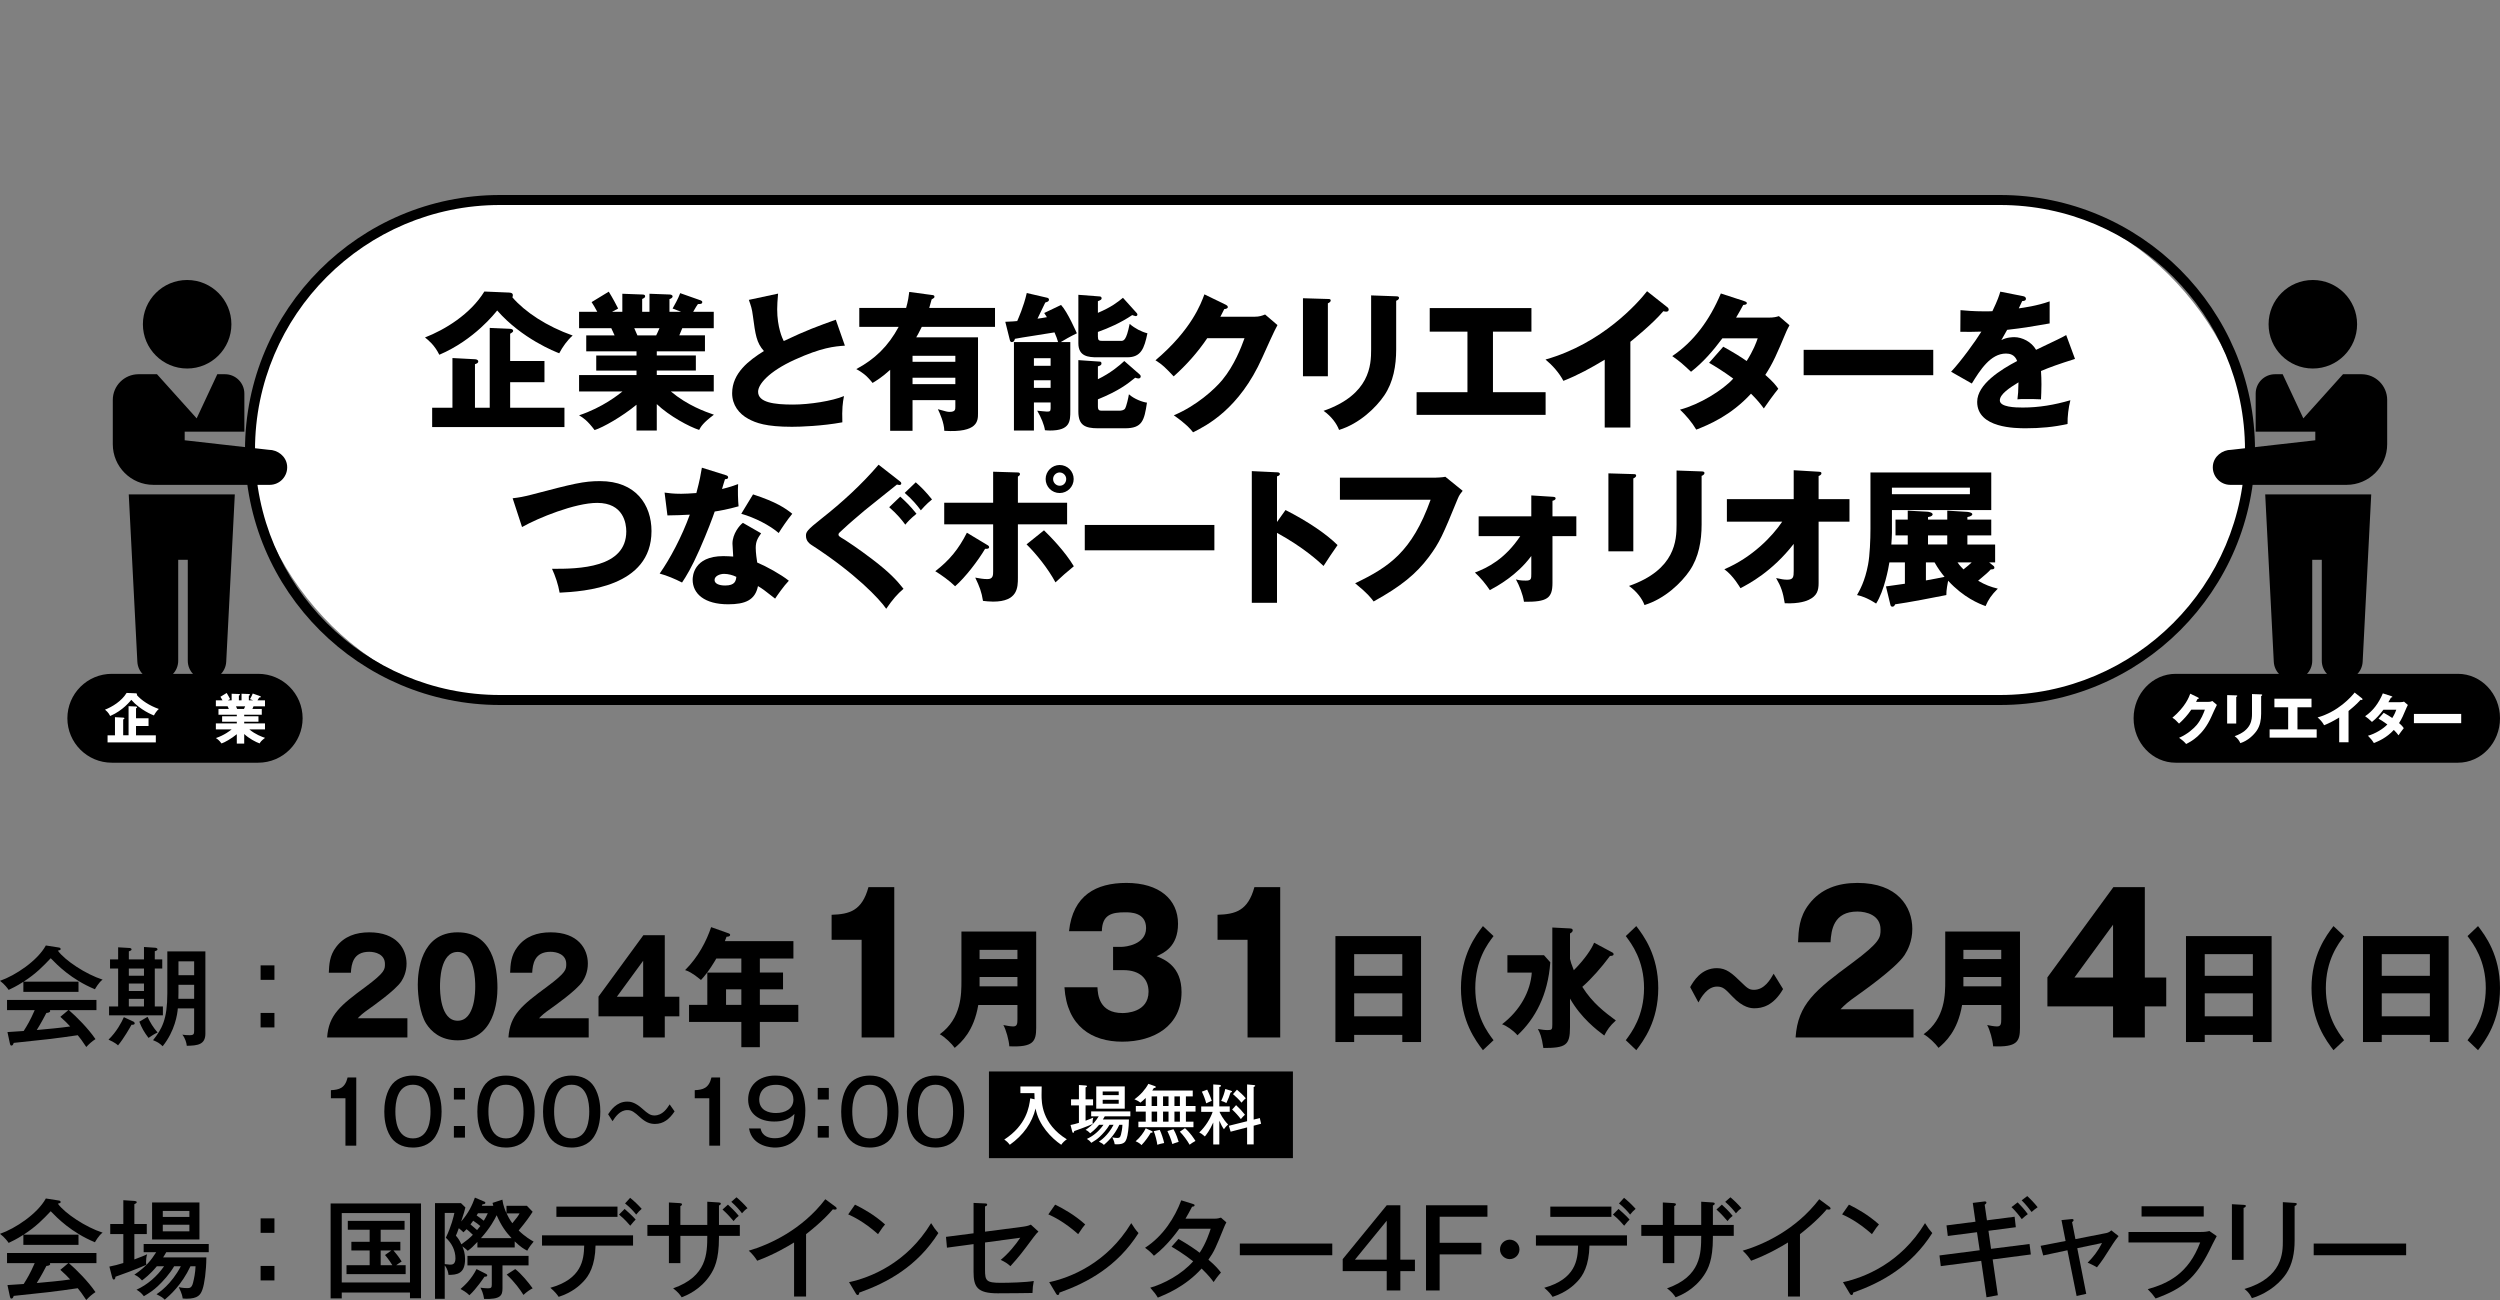 <?xml version="1.0" encoding="UTF-8"?><svg id="_レイヤー_1" xmlns="http://www.w3.org/2000/svg" width="500" height="260" viewBox="0 0 500 260"><rect x="0" y="0" width="500" height="260" fill="#808080" stroke="none"/><defs><style>.cls-1,.cls-2{stroke-width:0px;}.cls-2{fill:#fff;}</style></defs><rect class="cls-2" x="50" y="40" width="400" height="100" rx="50" ry="50"/><path class="cls-1" d="M400,141H100c-28.122,0-51-22.878-51-51s22.878-51,51-51h300c28.121,0,51,22.878,51,51s-22.879,51-51,51ZM100,41c-27.019,0-49,21.981-49,49s21.981,49,49,49h300c27.019,0,49-21.981,49-49s-21.981-49-49-49H100Z"/><path class="cls-1" d="M101.794,58.513c.775.03.775.388.775.537,0,.089-.03.269-.089.418,2.506,2.923,6.89,5.816,12.051,7.636-1.134,1.014-2.029,2.297-2.685,3.55-.716-.269-7.457-2.893-12.409-8.561-.388.477-4.564,5.876-11.573,8.859-.984-1.999-2.237-2.953-2.864-3.46,3.967-1.551,9.068-4.624,11.872-9.187l4.922.208ZM112.889,81.541v3.878h-26.458v-3.878h4.057v-9.933l4.504.238c.209,0,.656.09.656.448,0,.328-.358.447-.656.537v8.71h2.953v-15.958l4.086.179c.388.03.597.179.597.388,0,.209-.06.269-.597.597v5.459h6.861v4.235h-6.861v5.101h10.858Z"/><path class="cls-1" d="M131.357,86.105h-4.056v-5.16c-2.894,2.386-6.682,4.534-8.382,5.071-1.461-1.939-2.267-2.446-3.102-2.953,4.742-1.581,7.934-4.176,8.68-4.773h-8.68v-3.282h11.484v-.894h-8.054v-3.013h8.054v-.835h-10.053v-3.192h5.668c-.149-.358-.597-1.312-.656-1.431h-6.443v-3.281h3.639c-.478-.895-.716-1.283-1.134-1.939l3.43-2.088c.716,1.134,1.581,2.774,1.879,3.371l-1.223.656h2.059v-3.61l3.967.149c.298,0,.597.06.597.328,0,.298-.209.388-.597.567v2.565h1.462v-3.61l3.997.149c.12,0,.626.03.626.388,0,.298-.417.477-.626.537v2.535h2.327l-1.701-.656c.328-.597,1.104-1.909,1.521-3.073l4.146,1.461c.149.06.269.179.269.328,0,.418-.478.388-.865.388-.269.388-.358.507-.955,1.551h4.116v3.281h-6.294c-.238.597-.477,1.193-.597,1.431h5.131v3.192h-9.635v.835h7.815v3.013h-7.815v.894h11.395v3.282h-8.591c3.341,2.803,6.891,4.056,8.62,4.653-2.147,1.611-2.595,2.357-2.953,3.043-1.969-.626-5.966-2.774-8.472-5.16v5.279ZM126.853,65.642c.209.477.298.686.626,1.431h3.759c.209-.447.328-.656.656-1.431h-5.041Z"/><path class="cls-1" d="M168.98,69.132c-2.118.149-4.624.358-10.023,2.804-5.25,2.386-7.338,4.951-7.338,6.413,0,2.148,3.192,2.565,6.98,2.565,3.311,0,7.845-.716,10.201-1.7-.269,1.342-.417,2.565-.328,5.25-4.026.746-8.441.895-10.082.895-5.19,0-7.218-.776-8.71-1.581-1.879-1.014-3.251-2.774-3.251-5.13,0-4.057,3.401-6.592,6.354-8.442-1.492-1.67-1.7-3.251-2.207-7.039-.179-1.431-.358-1.909-.806-3.192l5.847-1.253c-.12,1.521-.179,2.178-.179,3.132,0,3.579,1.044,5.876,1.312,6.354,4.654-2.207,6.772-2.953,10.41-4.265l1.82,5.19Z"/><path class="cls-1" d="M186.326,58.991c.328.03.567.06.567.358,0,.209-.149.298-.567.537-.149.597-.269.955-.478,1.7h13.155v3.788h-14.646c-.597,1.223-.895,1.73-1.104,2.088h12.349v15.182c0,1.521,0,3.938-6.741,3.52-.03-1.611-.895-3.52-1.283-4.325,1.7.477,1.909.537,2.326.537,1.164,0,1.164-.478,1.164-1.044v-1.312h-8.561v6.144h-4.474v-12.2c-1.64,1.492-2.685,2.118-3.52,2.625-1.223-1.551-2.118-2.147-3.252-2.774,3.699-1.969,6.384-4.564,8.472-8.442h-7.875v-3.788h9.367c.388-1.342.536-2.416.626-3.192l4.474.597ZM191.069,72.354v-1.193h-8.561v1.193h8.561ZM182.508,75.545v1.283h8.561v-1.283h-8.561Z"/><path class="cls-1" d="M212.212,60.989c1.342,1.462,3.043,5.429,3.162,5.668-1.312.626-2.595,1.372-3.221,1.76h1.909v13.721c0,2.088,0,3.967-4.057,3.967-.388,0-.686-.03-1.014-.06-.149-1.074-.776-2.595-1.551-3.907.298.03,1.67.179,1.939.179.537,0,.746-.03.746-.656v-1.163h-3.34v5.607h-3.997v-17.688h8.829c-.179-.626-.358-1.134-.716-1.939-1.253.238-6.801,1.044-7.905,1.283-.149.417-.239.656-.656.656-.239,0-.328-.209-.388-.478l-.895-3.579c1.431-.06,1.849-.089,2.386-.149.209-.507,1.283-2.833,1.909-5.607l4.116.955c.12.03.328.149.328.358s-.119.358-.328.447c-.089.03-.208.09-.417.149-.269.507-1.312,2.774-1.551,3.221.567-.06,1.014-.149,1.879-.298-.149-.269-.269-.447-.537-.835l3.371-1.611ZM210.123,73.159v-1.521h-3.34v1.521h3.34ZM210.123,77.574v-1.521h-3.34v1.521h3.34ZM227.335,62.6c.089.09.149.209.149.328,0,.209-.209.298-.358.298-.119,0-.567-.179-.686-.208-2.297,1.551-4.773,2.625-6.861,3.37v.925c0,.746.209.865.895.865h3.669c.596,0,1.103,0,1.789-3.401,1.014.895,2.416,1.611,3.55,1.879-.626,3.043-1.283,4.802-4.026,4.802h-5.996c-1.76,0-3.788-.149-3.788-2.804v-9.694l4.295.328c.149,0,.358.119.358.358,0,.269-.179.358-.746.597v2.326c2.744-1.163,3.997-2.178,5.011-3.012l2.744,3.042ZM227.931,74.889c.12.089.209.239.209.388,0,.179-.089.417-.447.417-.179,0-.388-.06-.656-.149-1.521,1.223-3.222,2.595-7.458,4.325v1.402c0,.865.328.865.955.865h3.341c.328,0,.895-.06,1.133-.418.298-.507.656-2.117.776-2.864,1.044.955,2.774,1.581,3.609,1.671-.537,3.609-.955,5.13-4.385,5.13h-5.429c-2.595,0-3.907-.626-3.907-3.341v-10.291l4.295.298c.149,0,.328.089.328.358,0,.328-.179.417-.716.597v2.565c2.535-1.223,4.325-2.744,5.28-3.639l3.072,2.684Z"/><path class="cls-1" d="M250.902,63.346c.984,0,1.521-.209,2.117-.448l2.476,2.118c-.536.895-2.356,4.982-3.042,6.502-4.594,10.321-11.216,13.632-13.841,14.944-.507-.656-1.342-1.64-3.848-3.4,4.534-1.909,8.143-5.191,9.695-7.07,2.416-2.923,3.788-6.532,4.444-8.352h-7.457c-1.909,2.834-4.176,5.369-6.711,7.636-1.611-1.7-2.207-2.326-3.639-3.221,7.248-6.144,9.127-11.395,9.783-13.184l4.296,2.088c.119.06.388.209.388.448,0,.298-.417.388-.716.417-.478.925-.567,1.164-.776,1.521h6.831Z"/><path class="cls-1" d="M265.575,59.796c.358,0,.567.03.567.298,0,.298-.358.478-.567.567v14.586h-4.982v-15.6l4.982.149ZM279.236,59.259c.299,0,.568.06.568.298,0,.358-.358.507-.568.597v9.724c0,3.251-.566,6.533-2.387,9.217-1.64,2.416-4.951,5.638-9.037,6.891-.448-1.223-1.521-2.715-3.102-3.818,9.336-3.251,9.515-9.217,9.515-12.26v-10.828l5.011.179Z"/><path class="cls-1" d="M298.592,78.439h10.529v4.534h-25.802v-4.534h10.171v-12.11h-7.546v-4.713h20.343v4.713h-7.696v12.11Z"/><path class="cls-1" d="M326.072,85.508h-5.13v-13.572c-2.654,1.611-5.369,3.102-8.262,4.235-.865-1.64-2.208-3.132-3.58-4.265,11.364-3.222,18.494-11.335,20.313-13.662l3.968,3.132c.18.119.358.298.358.566s-.239.388-.478.388c-.149,0-.269,0-.597-.089-2.118,2.535-6.412,5.966-6.592,6.115v17.152Z"/><path class="cls-1" d="M344.65,69.341c2.088,1.163,3.4,1.969,4.683,2.864,1.342-2.118,1.909-3.669,2.207-4.534h-7.069c-1.82,2.446-3.848,4.802-6.264,6.682-1.939-1.789-2.118-1.969-3.759-3.132,4.265-2.864,7.456-7.129,9.724-12.528l4.653,1.521c.328.119.537.179.537.417,0,.269-.298.328-.716.358-.537.984-.894,1.64-1.431,2.535h6.502c1.103,0,1.581-.149,2.059-.298l2.118,1.82c-.418.806-.448.835-.627,1.253-1.909,4.534-2.625,6.234-4.206,8.68,1.671,1.462,2.207,2.207,2.596,2.774-.806.984-2.387,3.162-2.893,3.937-.656-.894-1.373-1.789-2.565-2.953-3.998,4.355-8.472,6.234-10.947,7.189-.865-1.462-2.028-2.834-3.252-3.997,3.937-1.044,8.532-3.878,10.649-6.204-1.969-1.462-3.698-2.506-4.831-3.162l2.834-3.221Z"/><path class="cls-1" d="M386.651,69.967v5.071h-25.921v-5.071h25.921Z"/><path class="cls-1" d="M404.59,59.229c.179.03.597.119.597.536,0,.418-.537.448-.746.448l-.685,1.461c.865-.119,3.699-.507,6.174-1.402v4.415c-4.444.775-4.981.865-8.501,1.283-.357.626-.417.746-1.163,2.058,1.074-.596,2.356-.596,2.594-.596,1.521,0,3.43.894,4.355,2.535,4.415-2.117,4.923-2.326,6.026-2.953l1.76,4.773c-3.311,1.044-5.041,1.67-6.801,2.416.06.865.09,1.789.09,2.684,0,1.342-.06,2.178-.09,2.983-.954-.06-2.028-.06-2.982-.06-.984,0-1.134,0-1.73.06.119-.955.179-1.551.209-3.401-1.849,1.133-3.729,2.386-3.729,3.609,0,1.342,3.043,1.432,4.564,1.432,3.281,0,6.383-.537,9.545-1.462-.388,1.492-.597,3.311-.566,4.743-2.715.626-5.518.865-8.323.865-1.999,0-9.754,0-9.754-5.28,0-3.52,4.743-6.473,7.995-8.173-.478-1.313-1.521-1.492-2.237-1.492-3.102,0-5.19,3.34-6.83,5.996l-4.146-2.357c1.969-2.088,4.951-6.204,6.055-8.024-1.611.06-2.924.06-4.207.03l.03-4.325c.925.089,2.655.238,4.683.238.865,0,1.222,0,1.7-.03,1.103-2.297,1.343-3.102,1.581-3.907l4.534.895Z"/><path class="cls-1" d="M102.528,99.652c1.313-.149,2.118-.298,3.759-.716,8.412-2.207,10.44-2.714,13.721-2.714,7.159,0,10.291,4.743,10.291,9.992,0,11.246-13.572,12.081-18.375,12.319-.298-1.67-.835-3.281-1.521-4.773,5.369.03,14.855-.149,14.855-7.487,0-1.551-.537-5.697-5.816-5.697-4.444,0-11.813,3.012-15.034,4.832l-1.879-5.757Z"/><path class="cls-1" d="M132.92,98.518c.895.12,1.73.239,3.311.239.865,0,1.76-.06,3.042-.149.687-2.565.895-3.818,1.104-5.071l4.683,1.462c.417.119.566.239.566.478,0,.358-.477.358-.626.358-.089.208-.477,1.581-.596,1.969,1.461-.358,2.356-.656,3.221-.984-.09,1.223-.03,3.251.089,4.444-2.118.597-3.788.895-4.773,1.044-.417,1.223-1.432,3.968-3.043,7.636-1.581,3.579-2.684,5.369-3.49,6.563-1.402-.716-3.012-1.402-4.474-1.79,2.059-2.923,4.415-7.338,6.025-11.782-.686.06-3.55.149-4.474.149l-.567-4.564ZM152.22,106.662c-.716,1.014-1.074,1.67-1.074,2.923,0,.984.208,2.386.298,2.923,1.789.746,4.773,2.387,6.324,3.639-1.015,1.044-2.357,2.983-2.744,3.579-2.267-1.79-2.535-1.969-3.43-2.506-.567,2.804-2.535,3.639-5.966,3.639-4.743,0-7.099-2.117-7.099-4.921,0-.567.119-4.713,6.144-4.713.835,0,1.432.06,1.969.089-.03-.208-.149-2.356-.149-2.595,0-1.939,1.432-3.698,2.088-4.146l3.639,2.088ZM144.822,114.775c-.835,0-1.909.418-1.909,1.223,0,.716.865,1.104,2.118,1.104,2.028,0,2.147-.985,2.237-1.73-.716-.358-1.641-.597-2.446-.597ZM150.609,98.876c4.743,1.551,6.502,2.804,7.845,3.878-1.015,1.223-2.207,3.013-2.715,3.848-1.76-1.521-4.743-3.073-7.487-3.848l2.356-3.878Z"/><path class="cls-1" d="M179.927,96.222c.209.149.328.269.328.477,0,.239-.239.298-.388.298-.119,0-.298-.06-.478-.089-.626.537-5.488,4.355-6.473,5.19-1.402,1.193-3.073,2.596-4.146,3.61-.955.865-1.074.955-1.074,1.193,0,.298.119.388,1.283,1.074.119.06,2.834,1.849,5.518,3.907,3.401,2.595,4.832,4.146,6.205,5.877-1.223,1.044-2.148,2.088-3.46,3.997-1.312-1.939-6.205-7.129-15.034-12.826-.268-.179-1.014-.716-1.014-1.76,0-.746.12-1.103,3.162-3.49,4.087-3.221,7.964-6.771,11.365-10.738l4.206,3.281ZM180.047,99.324c1.014.925,1.939,1.789,3.251,3.43-1.223.985-1.909,1.76-2.237,2.178-.656-.894-1.581-2.058-3.221-3.49l2.207-2.117ZM183.149,96.461c1.044.925,1.939,1.789,3.252,3.43-1.223.985-1.879,1.79-2.237,2.178-.657-.895-1.581-2.058-3.222-3.49l2.207-2.117Z"/><path class="cls-1" d="M197.345,108.929c.328.179.477.298.477.507,0,.388-.626.329-.805.329-1.372,2.326-3.968,5.727-5.996,7.487-1.074-1.074-2.834-2.326-3.967-3.012,2.834-2.178,4.683-4.444,6.324-7.696l3.967,2.387ZM198.627,94.343l4.921.149c.149,0,.448.03.448.328,0,.238-.239.388-.417.507v5.22h9.843v4.325h-9.843v10.649c0,1.939,0,4.802-4.952,4.802-.806,0-1.521-.09-2.028-.149-.298-1.849-.687-2.834-1.551-4.653.805.149,1.611.298,2.446.298,1.134,0,1.134-.806,1.134-1.551v-9.396h-9.784v-4.325h9.784v-6.205ZM208.799,106.065c1.193,1.164,4.176,4.176,5.966,7.188-1.611,1.343-2.327,1.939-3.669,3.222-1.492-2.774-3.848-5.697-5.787-7.606l3.49-2.804ZM214.735,95.804c0,1.551-1.253,2.803-2.804,2.803s-2.804-1.253-2.804-2.803c0-1.551,1.283-2.804,2.804-2.804,1.551,0,2.804,1.253,2.804,2.804ZM210.619,95.804c0,.746.597,1.342,1.312,1.342.746.03,1.312-.597,1.312-1.342,0-.716-.597-1.312-1.312-1.312s-1.312.596-1.312,1.312Z"/><path class="cls-1" d="M242.876,104.991v5.071h-25.921v-5.071h25.921Z"/><path class="cls-1" d="M257.101,102.008c4.415,2.237,8.202,4.802,10.41,7.01-1.342,1.939-1.491,2.148-2.803,4.176-.985-.925-3.968-3.698-9.307-6.622v13.99h-5.041v-26.338l5.041.238c.209,0,.567.03.567.328,0,.298-.328.418-.567.478v9.128l1.701-2.387Z"/><path class="cls-1" d="M287.015,95.536c.238,0,1.551-.06,2.057-.179l3.461,2.804c-.358.447-.687.835-.984,1.581-2.983,7.278-3.609,8.739-5.787,11.663-2.536,3.37-5.489,5.816-11.037,8.889-.507-.687-1.223-1.641-3.698-3.639,6.771-3.251,11.364-6.294,15.092-16.704h-18.135v-4.415h19.031Z"/><path class="cls-1" d="M295.73,107.229v-3.968h10.529v-4.176l4.236.269c.417.03.626.06.626.328,0,.298-.388.417-.626.477v3.102h4.772v3.968h-4.772v9.366c0,3.043-1.045,3.818-5.698,3.759-.238-1.521-.925-3.221-1.61-4.474.447.119.864.238,1.969.238,1.103,0,1.103-.358,1.103-1.342v-3.579c-2.864,3.878-6.742,5.996-8.292,6.83-.865-1.283-1.849-2.475-2.983-3.52,2.446-.924,5.967-2.625,9.068-7.278h-8.321Z"/><path class="cls-1" d="M326.663,94.82c.357,0,.566.03.566.298,0,.298-.358.478-.566.567v14.586h-4.982v-15.6l4.982.149ZM340.323,94.283c.299,0,.568.06.568.298,0,.358-.358.507-.568.597v9.724c0,3.251-.566,6.533-2.387,9.217-1.64,2.416-4.951,5.638-9.037,6.891-.448-1.223-1.521-2.715-3.102-3.818,9.336-3.251,9.515-9.217,9.515-12.26v-10.828l5.011.179Z"/><path class="cls-1" d="M345.377,104.335v-4.504h13.363v-5.787l4.981.298c.328.03.568.03.568.328,0,.269-.328.447-.568.537v4.623h6.174v4.504h-6.174v12.29c0,1.492-.328,2.565-1.969,3.341-.298.149-1.819.835-4.802.686-.357-2.207-.716-3.282-1.73-5.041,1.074.239,1.581.328,2.237.328,1.224,0,1.283-.567,1.283-1.76v-5.399c-4.325,5.578-9.038,8.024-10.649,8.859-.119-.179-1.402-2.476-3.221-3.788,5.607-2.386,9.605-6.592,11.573-9.515h-11.067Z"/><path class="cls-1" d="M398.607,113.105c.208.149.267.269.267.417,0,.328-.298.358-.716.358-.656.687-.835.835-2.535,2.268,1.431.835,2.565,1.253,3.937,1.581-1.312,1.312-1.879,2.177-2.446,3.49-1.312-.478-4.384-1.701-7.487-5.071-.09.447-.388,1.909-.358,2.864-2.356.477-7.784,1.521-10.23,1.849-.119.239-.269.478-.537.478-.299,0-.388-.179-.447-.478l-.865-3.579c.597-.06,3.251-.477,3.788-.537v-4.265h-3.102c-.179,1.193-1.044,5.727-2.654,8.233-1.909-1.223-3.012-1.521-3.818-1.7.478-.865,1.581-2.715,2.207-6.086.358-1.849.478-5.041.478-7.129v-11.305h24.161v7.516h-19.866v4.594c0,.298-.06,1.73-.119,2.297h3.281v-1.82h-2.446v-3.162h2.446v-1.789l3.847.208c.269,0,1.134.149,1.134.537,0,.149-.149.447-.925.537v.507h3.848v-1.789l3.907.238c.18,0,1.105.12,1.105.478,0,.179-.239.447-.986.567v.507h4.773v3.162h-4.773v1.82h5.548v3.579h-1.193l.777.626ZM378.383,97.534v1.312h15.6v-1.312h-15.6ZM385.183,116.087c.836-.149,3.102-.566,3.729-.716-.627-.746-1.312-1.67-1.999-2.893h-1.73v3.609ZM385.601,108.899h3.848v-1.82h-3.848v1.82ZM391.506,112.478c.18.269.448.656,1.193,1.402.806-.626,1.402-1.163,1.64-1.402h-2.834Z"/><path class="cls-1" d="M462.568,73.703c4.89,0,8.851-3.967,8.851-8.852,0-4.892-3.961-8.851-8.851-8.851-4.888,0-8.851,3.96-8.851,8.851,0,4.885,3.963,8.852,8.851,8.852Z"/><path class="cls-1" d="M454.758,132.356c.11,2.047,1.798,3.644,3.842,3.644,2.122,0,3.847-1.723,3.847-3.851v-20.189h1.911v20.189c0,2.128,1.722,3.851,3.851,3.851h.481c2.043,0,3.729-1.597,3.841-3.644l1.715-33.475h-21.204l1.716,33.475Z"/><path class="cls-1" d="M477.437,79.991c0-2.842-2.304-5.147-5.147-5.147h-3.687l-7.937,8.83-4.131-8.83h-1.523c-2.148,0-3.878,1.737-3.878,3.881v7.614h11.926v1.717l-16.795,1.904c-1.829,0-3.499,1.321-3.686,3.145-.207,2.098,1.435,3.866,3.49,3.866h23.243c4.486,0,8.124-3.637,8.124-8.123v-8.857Z"/><path class="cls-1" d="M60.524,143.654c0,4.908-3.979,8.887-8.887,8.887h-29.275c-4.908,0-8.887-3.979-8.887-8.887h0c0-4.908,3.979-8.887,8.887-8.887h29.275c4.908,0,8.887,3.979,8.887,8.887h0Z"/><path class="cls-2" d="M27.118,138.659c.283.011.283.142.283.196,0,.033-.011.098-.033.152.914,1.066,2.514,2.122,4.396,2.786-.413.37-.74.838-.979,1.295-.261-.098-2.721-1.056-4.527-3.123-.142.175-1.665,2.144-4.222,3.232-.359-.729-.816-1.077-1.045-1.262,1.447-.566,3.308-1.687,4.331-3.352l1.796.076ZM31.166,147.06v1.415h-9.652v-1.415h1.48v-3.624l1.643.087c.076,0,.24.033.24.163,0,.12-.131.163-.24.196v3.177h1.078v-5.822l1.491.065c.142.011.218.066.218.142s-.022.098-.218.218v1.992h2.503v1.545h-2.503v1.86h3.961Z"/><path class="cls-2" d="M48.841,148.725h-1.48v-1.883c-1.056.871-2.438,1.654-3.058,1.85-.533-.707-.827-.892-1.131-1.078,1.73-.577,2.895-1.523,3.167-1.741h-3.167v-1.197h4.19v-.327h-2.938v-1.099h2.938v-.304h-3.667v-1.165h2.068c-.054-.131-.218-.479-.239-.522h-2.351v-1.197h1.328c-.174-.327-.261-.468-.414-.707l1.251-.762c.261.413.577,1.012.686,1.23l-.446.239h.751v-1.316l1.447.054c.109,0,.218.022.218.119,0,.109-.076.142-.218.207v.936h.534v-1.316l1.458.054c.043,0,.228.011.228.142,0,.108-.152.174-.228.196v.925h.849l-.621-.239c.12-.218.403-.696.555-1.121l1.513.533c.054.022.098.066.098.12,0,.152-.174.142-.316.142-.098.142-.131.185-.348.566h1.501v1.197h-2.296c-.087.218-.174.435-.218.522h1.872v1.165h-3.515v.304h2.851v1.099h-2.851v.327h4.156v1.197h-3.134c1.219,1.023,2.514,1.48,3.145,1.698-.783.588-.947.86-1.077,1.11-.718-.229-2.176-1.012-3.09-1.883v1.926ZM47.197,141.26c.076.174.109.25.228.522h1.371c.076-.163.12-.239.24-.522h-1.839Z"/><path class="cls-1" d="M500,143.655c0,4.908-3.767,8.887-8.412,8.887h-56.456c-4.646,0-8.412-3.979-8.412-8.887h0c0-4.908,3.767-8.887,8.412-8.887h56.456c4.646,0,8.412,3.979,8.412,8.887h0Z"/><path class="cls-2" d="M441.704,140.368c.359,0,.555-.076.773-.163l.903.773c-.195.326-.859,1.817-1.11,2.372-1.676,3.765-4.092,4.973-5.05,5.452-.184-.24-.489-.599-1.404-1.241,1.654-.696,2.971-1.893,3.538-2.579.881-1.066,1.382-2.383,1.621-3.047h-2.721c-.696,1.034-1.523,1.959-2.448,2.786-.587-.62-.805-.849-1.327-1.175,2.644-2.242,3.329-4.156,3.569-4.81l1.566.762c.043.022.142.076.142.163,0,.109-.153.142-.261.152-.175.337-.207.424-.283.555h2.492Z"/><path class="cls-2" d="M447.245,139.074c.131,0,.207.011.207.108,0,.109-.131.174-.207.207v5.321h-1.817v-5.691l1.817.055ZM452.228,138.878c.11,0,.207.022.207.108,0,.131-.13.185-.207.218v3.548c0,1.186-.206,2.383-.87,3.362-.599.881-1.806,2.057-3.297,2.514-.164-.446-.555-.99-1.133-1.393,3.406-1.186,3.471-3.363,3.471-4.473v-3.95l1.828.066Z"/><path class="cls-2" d="M459.495,145.875h3.841v1.654h-9.413v-1.654h3.711v-4.418h-2.753v-1.719h7.421v1.719h-2.808v4.418Z"/><path class="cls-2" d="M469.709,148.454h-1.871v-4.952c-.969.587-1.959,1.132-3.015,1.545-.316-.598-.805-1.143-1.306-1.556,4.146-1.175,6.748-4.135,7.411-4.984l1.447,1.143c.065.043.13.109.13.207,0,.098-.087.142-.174.142-.054,0-.099,0-.218-.033-.772.925-2.34,2.176-2.405,2.231v6.257Z"/><path class="cls-2" d="M476.744,142.556c.762.424,1.24.718,1.709,1.045.489-.773.696-1.339.805-1.654h-2.579c-.664.892-1.404,1.752-2.286,2.438-.707-.653-.772-.718-1.371-1.142,1.557-1.045,2.721-2.601,3.547-4.571l1.698.555c.119.043.196.065.196.152,0,.098-.11.12-.261.131-.196.359-.327.599-.523.925h2.372c.402,0,.577-.055.751-.109l.773.664c-.153.293-.164.304-.229.457-.696,1.654-.958,2.274-1.534,3.167.609.533.805.805.946,1.012-.294.359-.87,1.154-1.056,1.437-.239-.327-.5-.653-.935-1.078-1.459,1.589-3.091,2.274-3.994,2.623-.316-.533-.74-1.034-1.186-1.458,1.436-.381,3.112-1.415,3.885-2.263-.718-.533-1.35-.914-1.763-1.154l1.034-1.175Z"/><path class="cls-2" d="M492.241,142.784v1.85h-9.456v-1.85h9.456Z"/><path class="cls-1" d="M37.433,73.703c4.884,0,8.847-3.967,8.847-8.851,0-4.892-3.963-8.852-8.847-8.852-4.894,0-8.853,3.96-8.853,8.852,0,4.884,3.959,8.851,8.853,8.851Z"/><path class="cls-1" d="M27.472,132.357c.106,2.046,1.796,3.643,3.837,3.643h.486c2.129,0,3.847-1.722,3.847-3.851v-20.189h1.916v20.189c0,2.128,1.724,3.851,3.847,3.851,2.043,0,3.727-1.597,3.84-3.643l1.719-33.475h-21.212l1.72,33.475Z"/><path class="cls-1" d="M53.93,96.971c2.058,0,3.701-1.768,3.491-3.867-.185-1.825-1.857-3.145-3.686-3.145l-16.797-1.904v-1.717h11.935v-7.614c0-2.143-1.743-3.88-3.884-3.88h-1.527l-4.127,8.829-7.937-8.829h-3.686c-2.841,0-5.152,2.304-5.152,5.146v8.857c0,4.486,3.639,8.124,8.126,8.124h23.245Z"/><rect class="cls-1" x="197.79" y="214.293" width="60.794" height="17.337"/><path class="cls-2" d="M206.919,219.855c-.026-.39-.026-.664-.039-1.224h-2.799v-1.341h4.258c0,.274-.026,1.432-.026,1.667,0,1.484,0,5.782,5.053,8.906-.43.287-.821.638-1.12,1.094-1.94-1.315-4.518-3.919-5.13-7.253-.703,2.852-2.422,5.312-5.157,7.253-.377-.482-.651-.742-1.106-1.041,4.44-2.891,4.974-6.472,5.195-8.243l.873.182Z"/><path class="cls-2" d="M218.611,219.868v1.211h-1.497v3.06c1.016-.39,1.094-.417,1.537-.625-.091.287-.131.652-.131.964,0,.13.013.221.026.312-1.094.495-3.32,1.302-3.711,1.432-.013.143-.025.339-.208.339-.118,0-.156-.169-.196-.3l-.325-1.262c.573-.104,1.081-.247,1.68-.43v-3.49h-1.575v-1.211h1.575v-2.865l1.341.091c.117.013.274.039.274.144,0,.117-.118.169-.287.247v2.383h1.497ZM219.822,224.959c-.82.99-1.523,1.511-1.783,1.706-.404-.443-.677-.586-.925-.69,1.484-1.003,2.044-1.797,2.63-2.709h-1.51v-.99h7.838v.99h-5.117c-.104.209-.274.456-.378.625h5.209c-.013,1.667-.235,3.203-.468,3.854-.222.625-.508,1.119-1.941,1.119-.156,0-.273-.013-.442-.026-.026-.208-.066-.533-.468-1.367.482.117.95.117,1.003.117.299,0,.56-.012.717-.651.13-.52.273-1.211.299-1.979h-.613c-1.067,2.279-2.512,3.516-3.098,4.024-.208-.222-.377-.352-.99-.651.299-.209,1.797-1.198,2.93-3.373h-.808c-.533.925-1.367,1.836-1.966,2.396-.495.469-.976.795-1.68,1.211-.286-.365-.455-.521-.885-.782,1.354-.625,2.461-1.602,3.32-2.825h-.873ZM224.952,221.73h-5.704v-4.454h5.704v4.454ZM223.741,219.021v-.729h-3.203v.729h3.203ZM220.538,219.959v.794h3.203v-.794h-3.203Z"/><path class="cls-2" d="M229.145,222.316h-1.979v-1.12h1.979v-1.602c-.455.443-.807.73-1.068.938-.363-.299-.741-.495-1.197-.677,1.223-.847,2.239-2.031,2.786-3.086l1.276.443c.092.026.209.065.209.196,0,.169-.182.182-.378.195-.09.156-.143.247-.325.508h8.1v1.172h-1.368v1.914h1.926v1.12h-1.926v2.018h1.511v1.107h-11.016v-1.107h1.471v-2.018ZM230.265,226.157c.143.065.261.13.261.247,0,.169-.261.156-.378.143-.391.677-1.093,1.705-1.849,2.474-.209-.208-.508-.495-1.172-.768.873-.729,1.667-1.81,2.018-2.59l1.119.495ZM230.33,221.196h1.093v-1.914h-1.093v1.914ZM230.33,224.334h1.093v-2.018h-1.093v2.018ZM231.945,225.975c.312.586.756,1.966.886,2.63-.794.169-.925.196-1.368.352-.066-.638-.416-2.057-.717-2.721l1.198-.261ZM232.609,219.282v1.914h1.095v-1.914h-1.095ZM232.609,222.316v2.018h1.095v-2.018h-1.095ZM234.693,225.844c.508.847.911,2.083,1.04,2.526-.741.209-1.067.365-1.262.443-.325-1.172-.741-2.07-.99-2.604l1.211-.365ZM234.888,219.282v1.914h1.093v-1.914h-1.093ZM234.888,222.316v2.018h1.093v-2.018h-1.093ZM236.997,225.636c1.106.963,1.823,2.122,2.096,2.552-.442.234-.871.521-1.172.755-.508-.898-1.276-1.927-1.953-2.604l1.029-.703Z"/><path class="cls-2" d="M243.86,228.892h-1.211v-4.389c-.754,1.654-1.328,2.37-1.68,2.787-.534-.482-.794-.638-1.119-.794,1.225-1.16,2.214-2.747,2.682-4.128h-2.291v-1.081h2.408v-4.401l1.302.091c.092,0,.248.091.248.182,0,.143-.196.208-.339.247v3.88h2.083v1.081h-2.043c.117.261.677,1.484,1.718,2.526-.442.43-.482.482-.833.95-.325-.442-.559-.898-.924-1.705v4.753ZM241.437,217.928c.145.3.664,1.368.912,2.24-.299.144-.807.339-1.106.496-.182-.755-.56-1.706-.873-2.331l1.067-.404ZM246.217,218.149c.077.025.196.091.196.169s-.092.117-.314.208c-.233.782-.403,1.159-.82,2.083-.403-.221-.611-.312-1.04-.43.416-.898.638-1.575.82-2.383l1.159.352ZM251.958,223.605l.261,1.146-1.484.39v3.737h-1.315v-3.398l-3.296.859-.352-1.184,3.647-.911v-7.357l1.405.13c.092.013.222.053.222.144,0,.078-.118.143-.312.247v6.511l1.223-.313ZM247.219,221.027c.638.586,1.249,1.25,1.77,1.914-.247.222-.521.534-.82.873-.404-.547-1.198-1.432-1.744-1.901l.794-.886ZM247.389,217.941c.546.443,1.315,1.159,1.77,1.719-.273.195-.664.651-.86.872-.468-.599-1.262-1.341-1.704-1.705l.794-.886Z"/><path class="cls-1" d="M15.7,196.338v2.032H4.671v-2.011c-1.363.887-2.314,1.319-2.941,1.621-.194-.281-.778-1.102-1.73-1.816,3.071-1.059,7.504-4.022,9.169-7.071l2.617.411c.195.021.346.151.346.302,0,.173-.151.238-.562.325,1.405,1.946,5.579,4.714,8.952,5.796-.757.519-1.492,1.838-1.535,1.925-4.736-1.968-7.547-4.866-8.845-6.207-1.514,1.6-2.898,3.049-5.427,4.693h10.985ZM1.492,206.414c.367-.021,2.963-.194,3.244-.216.692-1.103,1.254-1.99,2.206-4.173H1.406v-2.032h17.883v2.032h-5.514c1.535,1.319,3.892,3.697,5.319,5.796-.713.454-1.297.994-1.838,1.579-.865-1.32-1.233-1.774-1.709-2.358-1.384.217-4.584.649-5.968.8-1.082.13-5.861.627-6.834.736-.108.302-.195.54-.476.54-.173,0-.238-.216-.281-.389l-.497-2.314ZM13.667,202.025h-3.698c.022.044.065.108.065.173,0,.325-.519.368-.757.39-.194.39-1.081,2.076-1.924,3.416,2.032-.194,4.692-.411,6.682-.713-.519-.562-.951-1.017-1.967-1.925l1.6-1.34Z"/><path class="cls-1" d="M26.59,204.274c.151.065.346.173.346.411,0,.303-.497.281-.627.26-.325.584-1.557,2.768-2.703,4.131-.606-.584-1.709-1.059-1.903-1.146,1.6-1.557,2.595-3.416,3.071-4.498l1.816.843ZM28.796,191.883v-2.487l2.227.152c.173.021.476.065.476.324,0,.152-.195.281-.541.368v1.643h1.492v1.817h-1.492v7.59h1.622v1.774h-10.769v-1.774h1.816v-7.59h-1.621v-1.817h1.621v-2.422l2.206.13c.108,0,.476.022.476.303,0,.173-.238.259-.541.389v1.6h3.028ZM25.768,193.7v1.449h3.028v-1.449h-3.028ZM25.768,196.705v1.492h3.028v-1.492h-3.028ZM25.768,199.776v1.514h3.028v-1.514h-3.028ZM29.509,203.365c.519,1.125,1.168,2.184,2.011,3.136-.778.367-1.081.584-1.816,1.081-.865-1.124-1.384-2.054-1.838-3.244l1.644-.973ZM38.829,201.679h-3.265c-.087,1.168-.562,4.477-3.028,7.568-.736-.692-1.017-.822-1.925-1.211,1.774-2.227,2.854-4.152,2.854-9.32v-8.434h7.612v16.435c0,2.249-1.6,2.4-3.719,2.443-.065-.606-.303-1.492-.887-2.227.497.086.994.108,1.47.108.822,0,.887-.259.887-.886v-4.477ZM38.829,196.965h-3.135v1.557c0,.173-.022,1.038-.022,1.233h3.158v-2.789ZM35.694,195.04h3.135v-2.768h-3.135v2.768Z"/><path class="cls-1" d="M54.887,195.97h-2.768v-2.897h2.768v2.897ZM54.887,205.485h-2.768v-2.898h2.768v2.898Z"/><path class="cls-1" d="M81.478,207.496h-16.051c.311-4.544,2.651-6.414,7.715-10.152,3.845-2.856,3.845-3.453,3.845-4.544,0-1.948-1.911-2.441-3.153-2.441-3.225,0-3.559,2.493-3.655,4.181h-4.418c.071-1.636.143-3.428,1.481-5.167,1.6-2.104,3.917-2.908,6.616-2.908,5.469,0,7.452,3.272,7.452,6.257,0,1.688-.62,2.882-1.05,3.558-1.219,1.843-6.043,5.192-6.282,5.374-1.552,1.091-1.791,1.35-2.436,2h9.936v3.843Z"/><path class="cls-1" d="M99.489,197.603c0,2.493-.55,10.464-7.954,10.464-3.463,0-5.326-1.817-6.306-3.35-1.242-1.973-1.672-5.53-1.672-7.789,0-2.493.549-10.464,7.978-10.464,6.974,0,7.954,6.907,7.954,11.139ZM88.001,197.266c0,.857,0,6.88,3.535,6.88,3.511,0,3.511-5.998,3.511-6.88,0-.961,0-6.88-3.511-6.88-3.535,0-3.535,5.946-3.535,6.88Z"/><path class="cls-1" d="M117.739,207.496h-16.051c.311-4.544,2.651-6.414,7.715-10.152,3.845-2.856,3.845-3.453,3.845-4.544,0-1.948-1.911-2.441-3.153-2.441-3.225,0-3.559,2.493-3.655,4.181h-4.418c.071-1.636.143-3.428,1.481-5.167,1.6-2.104,3.917-2.908,6.616-2.908,5.469,0,7.452,3.272,7.452,6.257,0,1.688-.62,2.882-1.05,3.558-1.219,1.843-6.043,5.192-6.282,5.374-1.552,1.091-1.791,1.35-2.436,2h9.936v3.843Z"/><path class="cls-1" d="M128.68,187.035h4.275v12.308h2.914v3.92h-2.914v4.232h-4.323v-4.232h-8.933v-3.946l8.98-12.282ZM128.633,199.343v-7.193l-5.255,7.193h5.255Z"/><path class="cls-1" d="M151.971,194.513h4.634v3.35h-4.634v3.116h7.691v3.402h-7.691v5.063h-3.702v-5.063h-10.462v-3.402h3.655v-6.465h6.807v-2.804h-5.016c-.096.182-1.505,2.674-3.057,4.284-1.815-1.506-2.627-1.792-3.177-1.973,2.604-2.571,4.3-5.842,5.207-8.595l3.511,1.247c.144.052.287.13.287.285,0,.338-.334.364-.717.39-.119.338-.238.624-.334.883h13.71v3.48h-6.711v2.804ZM148.268,197.863h-3.057v3.116h3.057v-3.116Z"/><path class="cls-1" d="M172.324,207.496v-19.54h-6.004v-4.999c3.546-.115,6.074-.763,7.373-5.534h5.161v30.074h-6.53Z"/><path class="cls-1" d="M195.653,201.005c-.884,5.245-3.392,7.452-4.706,8.569-.573-.805-1.935-2.156-2.986-2.727,4.371-3.167,4.324-8.101,4.324-10.697v-9.841h14.952v19.239c0,2.805-.621,3.921-5.374,3.713-.071-1.22-.669-3.349-1.194-4.258.382.078,1.385.286,1.958.286.812,0,.86-.546.86-1.48v-2.804h-7.834ZM203.487,191.813v-1.843h-7.572v1.843h7.572ZM203.487,197.266v-1.87h-7.572v1.87h7.572Z"/><path class="cls-1" d="M222.616,194.024v-4.657h1.756c.666,0,4.844-.42,4.844-3.74,0-3.167-3.125-3.167-4.178-3.167-2.703,0-4.598.458-4.669,3.778h-6.565c.773-7.175,5.406-9.655,11.48-9.655,6.565,0,10.322,3.282,10.322,8.167,0,4.618-2.914,5.878-4.283,6.488,1.614.648,4.985,2.06,4.985,7.175,0,6.793-5.547,9.923-11.867,9.923-6.038,0-11.059-3.053-11.55-10.877h6.6c.071,1.451.316,5.152,5.021,5.152.667,0,5.196-.114,5.196-4.274,0-2.443-1.58-4.312-5.02-4.312h-2.072Z"/><path class="cls-1" d="M249.512,207.496v-19.54h-6.004v-4.999c3.545-.115,6.073-.763,7.374-5.534h5.16v30.074h-6.529Z"/><path class="cls-1" d="M270.834,206.977v1.428h-3.751v-21.188h17.125v21.188h-3.749v-1.428h-9.625ZM280.459,195.163v-4.336h-9.625v4.336h9.625ZM280.459,203.263v-4.596h-9.625v4.596h9.625Z"/><path class="cls-1" d="M298.71,187.217c-1.193,1.558-3.654,4.83-3.654,10.412,0,5.583,2.461,8.854,3.654,10.412l-2.125,2c-1.433-1.87-4.395-5.79-4.395-12.411,0-6.621,2.962-10.542,4.395-12.411l2.125,1.999Z"/><path class="cls-1" d="M308.792,191.034l1.266,1.428c-.454,6.492-3.01,11.295-6.568,14.593-.837-.987-2.173-1.895-3.08-2.207,3.629-2.778,5.684-6.594,5.947-10.334h-4.874v-3.479h7.309ZM322.264,190.385c.311.155.454.233.454.467,0,.286-.383.338-.717.338-1.744,2.337-3.631,4.492-5.541,6.179,2.078,3.298,4.514,5.09,6.711,6.725-1.218,1.091-1.719,1.87-2.318,3.012-1.504-1.116-4.634-3.505-6.854-7.4v5.764c0,3.609-.86,4.128-5.327,4.128-.334-2.311-.692-3.064-1.098-3.791.907.13,1.29.208,1.959.208.86,0,.93-.13.93-1.142v-19.37l3.536.182c.311.026.549.078.549.39,0,.286-.311.493-.549.623v5.09c.12.519.286,1.091.764,2.258,2.173-2.18,3.559-4.258,4.06-5.504l3.44,1.843Z"/><path class="cls-1" d="M327.257,185.218c1.433,1.869,4.395,5.79,4.395,12.411,0,6.622-2.962,10.542-4.395,12.411l-2.101-2c1.17-1.557,3.629-4.829,3.654-10.412,0-5.582-2.484-8.854-3.654-10.412l2.101-1.999Z"/><path class="cls-1" d="M356.615,197.811c-1.958,3.401-4.251,3.842-5.708,3.842-.669,0-2.268-.052-4.466-2.388-1.386-1.454-1.839-1.948-3.034-1.948-1.958,0-3.2,2.181-3.725,3.168l-1.649-3.064c.644-1.142,2.173-3.791,5.35-3.791,1.862,0,2.985.987,4.872,2.83,1.147,1.116,1.553,1.506,2.533,1.506,2.101,0,3.296-2.077,3.94-3.22l1.887,3.065Z"/><path class="cls-1" d="M382.709,207.496h-23.592c.455-6.679,3.896-9.427,11.34-14.922,5.651-4.198,5.651-5.076,5.651-6.679,0-2.862-2.807-3.587-4.634-3.587-4.739,0-5.232,3.664-5.372,6.145h-6.494c.105-2.405.21-5.038,2.176-7.595,2.352-3.092,5.758-4.274,9.724-4.274,8.041,0,10.955,4.809,10.955,9.197,0,2.481-.914,4.237-1.545,5.229-1.792,2.71-8.882,7.632-9.234,7.9-2.281,1.603-2.633,1.984-3.58,2.938h14.604v5.649Z"/><path class="cls-1" d="M392.416,201.005c-.884,5.245-3.393,7.452-4.706,8.569-.574-.805-1.935-2.156-2.985-2.727,4.371-3.167,4.323-8.101,4.323-10.697v-9.841h14.951v19.239c0,2.805-.62,3.921-5.373,3.713-.072-1.22-.669-3.349-1.195-4.258.383.078,1.386.286,1.959.286.812,0,.86-.546.86-1.48v-2.804h-7.834ZM400.25,191.813v-1.843h-7.571v1.843h7.571ZM400.25,197.266v-1.87h-7.571v1.87h7.571Z"/><path class="cls-1" d="M422.68,177.422h6.284v18.09h4.283v5.763h-4.283v6.221h-6.354v-6.221h-13.13v-5.801l13.2-18.052ZM422.609,195.513v-10.572l-7.724,10.572h7.724Z"/><path class="cls-1" d="M440.948,206.977v1.428h-3.751v-21.188h17.125v21.188h-3.749v-1.428h-9.625ZM450.573,195.163v-4.336h-9.625v4.336h9.625ZM450.573,203.263v-4.596h-9.625v4.596h9.625Z"/><path class="cls-1" d="M468.823,187.217c-1.193,1.558-3.654,4.83-3.654,10.412,0,5.583,2.461,8.854,3.654,10.412l-2.125,2c-1.433-1.87-4.395-5.79-4.395-12.411,0-6.621,2.962-10.542,4.395-12.411l2.125,1.999Z"/><path class="cls-1" d="M476.349,206.977v1.428h-3.751v-21.188h17.125v21.188h-3.749v-1.428h-9.625ZM485.974,195.163v-4.336h-9.625v4.336h9.625ZM485.974,203.263v-4.596h-9.625v4.596h9.625Z"/><path class="cls-1" d="M495.605,185.218c1.433,1.869,4.395,5.79,4.395,12.411,0,6.622-2.962,10.542-4.395,12.411l-2.101-2c1.17-1.557,3.629-4.829,3.654-10.412,0-5.582-2.484-8.854-3.654-10.412l2.101-1.999Z"/><path class="cls-1" d="M71.252,229.133h-2.164v-9.486h-2.908v-1.61c1.627-.086,2.821-.363,3.341-2.544h1.731v13.64Z"/><path class="cls-1" d="M87.073,217.328c1.125,1.801,1.246,3.895,1.246,4.985,0,.97-.104,3.203-1.246,4.985-1.211,1.887-3.22,2.216-4.483,2.216-2.389,0-3.791-1.091-4.5-2.216-1.108-1.765-1.229-3.86-1.229-4.985,0-1.263.173-3.306,1.229-4.985.969-1.54,2.648-2.216,4.5-2.216,1.904,0,3.549.727,4.483,2.216ZM79.076,222.313c0,1.455.208,5.367,3.514,5.367,3.289,0,3.513-3.912,3.513-5.367,0-1.714-.329-5.366-3.513-5.366-3.237,0-3.514,3.739-3.514,5.366Z"/><path class="cls-1" d="M92.993,219.907h-2.216v-2.32h2.216v2.32ZM92.993,227.523h-2.216v-2.319h2.216v2.319Z"/><path class="cls-1" d="M105.681,217.328c1.125,1.801,1.246,3.895,1.246,4.985,0,.97-.104,3.203-1.246,4.985-1.211,1.887-3.22,2.216-4.483,2.216-2.389,0-3.791-1.091-4.5-2.216-1.108-1.765-1.229-3.86-1.229-4.985,0-1.263.173-3.306,1.229-4.985.969-1.54,2.648-2.216,4.5-2.216,1.904,0,3.549.727,4.483,2.216ZM97.684,222.313c0,1.455.208,5.367,3.514,5.367,3.289,0,3.513-3.912,3.513-5.367,0-1.714-.329-5.366-3.513-5.366-3.237,0-3.514,3.739-3.514,5.366Z"/><path class="cls-1" d="M118.819,217.328c1.125,1.801,1.246,3.895,1.246,4.985,0,.97-.104,3.203-1.246,4.985-1.211,1.887-3.22,2.216-4.483,2.216-2.389,0-3.791-1.091-4.5-2.216-1.108-1.765-1.229-3.86-1.229-4.985,0-1.263.173-3.306,1.229-4.985.969-1.54,2.648-2.216,4.5-2.216,1.904,0,3.549.727,4.483,2.216ZM110.822,222.313c0,1.455.208,5.367,3.514,5.367,3.289,0,3.513-3.912,3.513-5.367,0-1.714-.329-5.366-3.513-5.366-3.237,0-3.514,3.739-3.514,5.366Z"/><path class="cls-1" d="M134.917,222.278c-1.038,1.558-2.233,2.51-3.912,2.51-.969,0-1.852-.294-3.012-1.35-1.125-1.021-1.627-1.419-2.527-1.419-1.471,0-2.406,1.35-2.96,2.216l-.883-1.385c.468-.692,1.645-2.527,3.808-2.527.554,0,1.506.035,3.098,1.472,1.022.917,1.558,1.298,2.355,1.298,1.627,0,2.527-1.402,3.047-2.216l.986,1.402Z"/><path class="cls-1" d="M144.021,229.133h-2.164v-9.486h-2.908v-1.61c1.627-.086,2.821-.363,3.341-2.544h1.731v13.64Z"/><path class="cls-1" d="M152.122,225.689c.311,1.626,1.748,1.956,2.821,1.956,3.237,0,3.757-2.406,3.946-4.864-1.09,1.142-2.371,1.524-4.05,1.524-2.839,0-5.21-1.42-5.21-4.397,0-2.649,1.887-4.795,5.436-4.795,4.898,0,6.006,3.913,6.006,7.011,0,5.868-3.444,7.391-6.076,7.391-.432,0-4.552-.069-5.192-3.825h2.319ZM151.845,219.907c0,2.181,1.904,2.7,3.324,2.7,1.87,0,3.514-.831,3.514-2.7,0-1.558-1.142-2.943-3.497-2.943-3.219,0-3.341,2.475-3.341,2.943Z"/><path class="cls-1" d="M165.762,219.907h-2.216v-2.32h2.216v2.32ZM165.762,227.523h-2.216v-2.319h2.216v2.319Z"/><path class="cls-1" d="M178.45,217.328c1.125,1.801,1.246,3.895,1.246,4.985,0,.97-.104,3.203-1.246,4.985-1.211,1.887-3.22,2.216-4.483,2.216-2.389,0-3.791-1.091-4.5-2.216-1.108-1.765-1.229-3.86-1.229-4.985,0-1.263.173-3.306,1.229-4.985.969-1.54,2.648-2.216,4.5-2.216,1.904,0,3.549.727,4.483,2.216ZM170.453,222.313c0,1.455.208,5.367,3.514,5.367,3.289,0,3.513-3.912,3.513-5.367,0-1.714-.329-5.366-3.513-5.366-3.237,0-3.514,3.739-3.514,5.366Z"/><path class="cls-1" d="M191.588,217.328c1.125,1.801,1.246,3.895,1.246,4.985,0,.97-.104,3.203-1.246,4.985-1.211,1.887-3.22,2.216-4.483,2.216-2.389,0-3.791-1.091-4.5-2.216-1.108-1.765-1.229-3.86-1.229-4.985,0-1.263.173-3.306,1.229-4.985.969-1.54,2.648-2.216,4.5-2.216,1.904,0,3.549.727,4.483,2.216ZM183.591,222.313c0,1.455.208,5.367,3.514,5.367,3.289,0,3.513-3.912,3.513-5.367,0-1.714-.329-5.366-3.513-5.366-3.237,0-3.514,3.739-3.514,5.366Z"/><path class="cls-1" d="M15.7,246.939v2.032H4.671v-2.011c-1.363.887-2.314,1.319-2.941,1.621-.194-.281-.778-1.102-1.73-1.816,3.071-1.059,7.504-4.022,9.169-7.071l2.617.411c.195.021.346.151.346.302,0,.173-.151.238-.562.325,1.405,1.946,5.579,4.714,8.952,5.796-.757.519-1.492,1.838-1.535,1.925-4.736-1.968-7.547-4.866-8.845-6.207-1.514,1.6-2.898,3.049-5.427,4.693h10.985ZM1.492,257.015c.367-.021,2.963-.194,3.244-.216.692-1.103,1.254-1.99,2.206-4.173H1.406v-2.032h17.883v2.032h-5.514c1.535,1.319,3.892,3.697,5.319,5.796-.713.454-1.297.994-1.838,1.579-.865-1.32-1.233-1.774-1.709-2.358-1.384.217-4.584.649-5.968.8-1.082.13-5.861.627-6.834.736-.108.302-.195.54-.476.54-.173,0-.238-.216-.281-.389l-.497-2.314ZM13.667,252.626h-3.698c.022.044.065.108.065.173,0,.325-.519.368-.757.39-.194.39-1.081,2.076-1.924,3.416,2.032-.194,4.692-.411,6.682-.713-.519-.562-.951-1.017-1.967-1.925l1.6-1.34Z"/><path class="cls-1" d="M29.358,244.798v2.011h-2.487v5.081c1.686-.648,1.816-.692,2.552-1.038-.151.476-.216,1.082-.216,1.6,0,.217.021.368.043.519-1.816.822-5.514,2.162-6.163,2.378-.021.238-.043.562-.346.562-.194,0-.259-.281-.324-.497l-.541-2.097c.952-.173,1.795-.411,2.789-.713v-5.796h-2.617v-2.011h2.617v-4.758l2.227.151c.195.022.454.065.454.238,0,.195-.195.281-.476.411v3.957h2.487ZM31.369,253.253c-1.363,1.644-2.53,2.508-2.963,2.833-.67-.736-1.124-.973-1.535-1.146,2.466-1.665,3.395-2.984,4.368-4.498h-2.508v-1.643h13.018v1.643h-8.499c-.173.346-.454.757-.627,1.038h8.65c-.021,2.768-.389,5.32-.778,6.401-.367,1.038-.843,1.86-3.222,1.86-.259,0-.454-.022-.735-.044-.044-.346-.108-.887-.779-2.271.8.195,1.579.195,1.666.195.497,0,.929-.021,1.189-1.081.216-.865.454-2.012.497-3.287h-1.017c-1.773,3.785-4.173,5.838-5.146,6.682-.346-.368-.627-.584-1.644-1.082.497-.346,2.984-1.99,4.865-5.601h-1.34c-.887,1.535-2.271,3.049-3.265,3.979-.822.778-1.622,1.319-2.789,2.011-.476-.606-.757-.865-1.471-1.298,2.249-1.038,4.087-2.66,5.515-4.693h-1.449ZM39.889,247.889h-9.472v-7.395h9.472v7.395ZM37.878,243.392v-1.211h-5.32v1.211h5.32ZM32.558,244.949v1.319h5.32v-1.319h-5.32Z"/><path class="cls-1" d="M54.887,246.57h-2.768v-2.897h2.768v2.897ZM54.887,256.086h-2.768v-2.898h2.768v2.898Z"/><path class="cls-1" d="M68.351,258.508v1.168h-2.227v-18.987h18.078v18.965h-2.206v-1.146h-13.645ZM81.996,256.497v-13.883h-13.645v13.883h13.645ZM76.136,248.365h3.936v1.73h-1.384c.367.411,1.037,1.211,1.643,2.206-.367.216-.713.476-1.081.736h1.881v1.795h-11.829v-1.795h4.628v-2.941h-3.655v-1.73h3.655v-2.422h-4.368v-1.773h11.353v1.773h-4.779v2.422ZM78.277,250.095h-2.141v2.941h2.335c-.151-.238-.735-1.189-1.47-2.032l1.276-.909Z"/><path class="cls-1" d="M98.659,241.164c-.044-.151-.065-.281-.152-.584l1.968-.648c.173,1.254.584,2.205.822,2.724v-1.492h4.087l1.146,1.189c-.627.974-1.232,1.86-2.789,3.742,1.233,1.232,2.487,1.946,2.984,2.227-.302.346-.973,1.211-1.276,1.816-.692-.367-1.276-.692-2.508-1.86v1.211h-7.461v-1.103c-.887.929-1.168,1.211-1.925,1.773-.281-.259-.454-.432-1.082-.887.238.563.541,1.384.541,2.552,0,2.984-1.665,3.136-3.309,3.158-.065-.454-.13-1.082-.757-1.903v6.682h-1.946v-19.137h5.19l.887.865c-.13.541-.281,1.168-.843,2.812,1.47-1.687,2.206-3.266,2.747-4.779l1.881.8c.13.044.216.13.216.216,0,.238-.195.281-.584.325l-.129.302h2.292ZM88.949,242.592v10.229c.411.043.909.108,1.038.108.411,0,1.103,0,1.103-1.254,0-1.579-.735-3.049-1.924-4.13,1.124-2.336,1.557-4.239,1.708-4.952h-1.925ZM93.318,245.836c-.195.216-.325.346-.628.627-.324-.302-.519-.519-.929-.822-.281.822-.411,1.103-.584,1.492.389.454.627.735,1.102,1.73,1.255-.909,1.514-1.125,2.293-1.903-.606-.606-.973-.887-1.254-1.124ZM97.232,254.788c.108.065.216.151.216.281,0,.303-.389.26-.541.26-.151.216-1.578,2.378-3.027,3.72-.606-.627-1.471-1.082-1.774-1.254.8-.692,2.162-1.925,3.2-3.979l1.925.973ZM100.497,257.686c0,1.428-.411,2.206-3.676,2.097-.173-1.124-.476-1.751-.735-2.249.454.065.908.13,1.492.13.627,0,.778-.13.778-.736v-3.849h-4.865v-1.903h12.218v1.903h-5.212v4.606ZM96.064,245.209c-.411-.346-.757-.627-1.427-1.06-.087.13-.217.325-.541.736.67.541,1.168,1.017,1.319,1.124.195-.238.346-.411.648-.8ZM95.588,242.657c-.086.151-.151.281-.259.432.454.303,1.146.822,1.427,1.059.346-.562.541-.929.8-1.492h-1.968ZM102.314,247.63c-1.211-1.298-2.055-2.487-2.985-4.585-.367.779-1.254,2.487-3.135,4.585h6.12ZM101.319,242.678c.238.519.562,1.168,1.146,1.968.929-1.103,1.146-1.428,1.449-1.968h-2.595ZM103.049,253.815c1.211.93,2.66,2.703,3.481,3.849-.454.216-1.211.713-1.838,1.319-.649-1.017-1.686-2.508-3.352-4.066l1.709-1.103Z"/><path class="cls-1" d="M108.403,249.122v-2.054h18.208v2.054h-7.503c-.087,4.022-1.298,6.012-2.444,7.201-.692.736-2.184,2.163-4.93,3.049-.26-.389-.692-.994-1.665-1.816,6.271-1.751,6.704-5.579,6.769-8.434h-8.434ZM123.497,241.316v2.054h-12.217v-2.054h12.217ZM124.925,241.791c.389.346,1.535,1.341,2.206,2.12-.346.346-.541.562-1.082,1.233-.26-.303-1.103-1.319-2.249-2.227l1.124-1.125ZM126.028,239.564c.735.584,1.621,1.428,2.313,2.206-.454.39-.648.584-1.103,1.146-.497-.649-1.319-1.514-2.227-2.228l1.017-1.124Z"/><path class="cls-1" d="M141.458,240.342l2.336.152c.195.021.367.043.367.238,0,.216-.259.325-.367.367v3.893h4.173v2.184h-4.173v.39c0,4.454-.952,6.207-1.751,7.438-1.968,2.984-4.844,4.131-5.709,4.455-.302-.476-.692-1.017-1.708-1.795,6.811-2.379,6.811-7.007,6.833-10.488h-5.384v5.45h-2.293v-5.45h-4.303v-2.184h4.303v-4.498l2.184.13c.216.021.432.043.432.259,0,.173-.13.238-.324.346v3.763h5.384v-4.65ZM145.588,240.927c.432.39,1.47,1.363,2.162,2.249-.389.281-.648.541-1.038,1.038-.454-.54-1.211-1.427-2.206-2.313l1.082-.973ZM147.297,239.456c.584.476,1.643,1.492,2.206,2.184-.433.281-.779.627-1.103,1.017-.346-.476-1.168-1.449-2.141-2.292l1.038-.908Z"/><path class="cls-1" d="M161.214,259.308h-2.4v-10.813c-1.017.649-4.066,2.444-7.374,3.655-.367-.584-.908-1.319-1.686-2.011,4.152-1.211,10.661-4.195,15.31-10.294l2.076,1.535c.13.108.195.195.195.346,0,.152-.195.195-.346.195s-.281-.021-.411-.065c-2.011,2.379-4.823,4.563-5.363,4.974v12.478Z"/><path class="cls-1" d="M170.999,240.927c1.579.778,3.806,1.99,6.012,3.957-.281.325-.671.8-1.405,1.946-2.854-2.53-5.017-3.525-5.968-3.957l1.362-1.946ZM169.81,256.432c4.152-.887,11.504-3.72,16.413-11.807.692,1.06.736,1.168,1.449,1.99-4.217,6.639-10.12,9.883-15.829,11.915,0,.238-.087.476-.303.476-.173,0-.281-.151-.346-.26l-1.384-2.313Z"/><path class="cls-1" d="M194.711,240.581l2.293.108c.216,0,.432.022.432.238s-.281.325-.432.367v5.039l7.612-.994c.951-.13,1.319-.303,1.557-.411l1.514,1.384c-.238.216-.519.519-.952,1.103-2.401,3.222-2.768,3.719-4.649,5.817-.606-.541-1.017-.822-1.946-1.254,1.535-1.255,3.049-3.093,3.914-4.433l-7.049.951v5.471c0,2.184.259,2.595,3.157,2.595,1.687,0,4.995-.086,6.596-.368-.152.757-.238,1.428-.26,2.401-1.017.022-4.714.065-6.963.065-4.131,0-4.823-1.319-4.823-4.325v-5.515l-5.319.713-.195-2.162,5.514-.713v-6.077Z"/><path class="cls-1" d="M211.029,240.927c1.579.778,3.806,1.99,6.012,3.957-.281.325-.67.8-1.405,1.946-2.854-2.53-5.017-3.525-5.968-3.957l1.362-1.946ZM209.84,256.432c4.152-.887,11.504-3.72,16.413-11.807.692,1.06.735,1.168,1.45,1.99-4.218,6.639-10.121,9.883-15.83,11.915,0,.238-.086.476-.302.476-.173,0-.281-.151-.346-.26l-1.384-2.313Z"/><path class="cls-1" d="M235.692,247.782c2.097,1.211,3.309,2.055,4.239,2.768,1.276-1.881,1.967-4.066,2.206-4.8h-6.294c-.151.194-2.206,3.243-5.059,5.406-.477-.562-.888-.952-1.774-1.6,3.654-2.358,5.968-6.099,7.244-9.494l2.293.714c.237.065.367.13.367.281,0,.26-.388.281-.496.281-.411.778-.865,1.644-1.32,2.4h5.666c.758,0,1.103-.108,1.427-.216l1.082.952c-.151.281-.281.541-.432.908-1.686,4.152-1.989,4.887-3.158,6.553,1.45,1.233,2.012,1.925,2.508,2.573-.69.757-1.276,1.6-1.469,1.903-.368-.519-.994-1.341-2.4-2.703-3.245,3.611-7.267,5.211-8.759,5.817-.454-.736-.541-.865-1.514-1.99,2.638-.736,6.294-2.638,8.585-5.276-2.097-1.622-3.567-2.487-4.325-2.92l1.384-1.557Z"/><path class="cls-1" d="M266.455,248.711v2.336h-18.488v-2.336h18.488Z"/><path class="cls-1" d="M280.068,251.934h2.919v2.292h-2.919v3.871h-2.724v-3.871h-8.802v-2.401l8.802-10.769h2.724v10.877ZM277.345,251.934v-7.785l-6.358,7.785h6.358Z"/><path class="cls-1" d="M297.487,241.057v2.292h-9.558v5.211h8.347v2.314h-8.347v7.222h-2.726v-17.04h12.284Z"/><path class="cls-1" d="M303.893,249.879c0,1.082-.907,1.946-1.946,1.946-1.037,0-1.946-.865-1.946-1.946,0-1.103.909-1.946,1.946-1.946,1.039,0,1.946.843,1.946,1.946Z"/><path class="cls-1" d="M307.187,249.122v-2.054h18.209v2.054h-7.505c-.085,4.022-1.297,6.012-2.443,7.201-.692.736-2.184,2.163-4.931,3.049-.26-.389-.692-.994-1.665-1.816,6.271-1.751,6.705-5.579,6.769-8.434h-8.434ZM322.28,241.316v2.054h-12.217v-2.054h12.217ZM323.707,241.791c.39.346,1.537,1.341,2.206,2.12-.345.346-.541.562-1.08,1.233-.26-.303-1.103-1.319-2.25-2.227l1.124-1.125ZM324.81,239.564c.736.584,1.622,1.428,2.314,2.206-.454.39-.649.584-1.103,1.146-.496-.649-1.318-1.514-2.227-2.228l1.016-1.124Z"/><path class="cls-1" d="M340.243,240.342l2.336.152c.194.021.367.043.367.238,0,.216-.26.325-.367.367v3.893h4.173v2.184h-4.173v.39c0,4.454-.952,6.207-1.752,7.438-1.967,2.984-4.844,4.131-5.709,4.455-.304-.476-.692-1.017-1.709-1.795,6.813-2.379,6.813-7.007,6.834-10.488h-5.385v5.45h-2.293v-5.45h-4.303v-2.184h4.303v-4.498l2.184.13c.217.021.432.043.432.259,0,.173-.13.238-.324.346v3.763h5.385v-4.65ZM344.373,240.927c.432.39,1.469,1.363,2.161,2.249-.39.281-.649.541-1.037,1.038-.455-.54-1.211-1.427-2.206-2.313l1.082-.973ZM346.081,239.456c.584.476,1.644,1.492,2.206,2.184-.432.281-.779.627-1.103,1.017-.347-.476-1.169-1.449-2.142-2.292l1.039-.908Z"/><path class="cls-1" d="M359.996,259.308h-2.4v-10.813c-1.017.649-4.066,2.444-7.374,3.655-.368-.584-.909-1.319-1.688-2.011,4.152-1.211,10.661-4.195,15.311-10.294l2.076,1.535c.13.108.194.195.194.346,0,.152-.194.195-.345.195s-.281-.021-.411-.065c-2.012,2.379-4.823,4.563-5.363,4.974v12.478Z"/><path class="cls-1" d="M369.783,240.927c1.578.778,3.805,1.99,6.011,3.957-.281.325-.671.8-1.405,1.946-2.855-2.53-5.017-3.525-5.968-3.957l1.363-1.946ZM368.593,256.432c4.152-.887,11.504-3.72,16.414-11.807.692,1.06.735,1.168,1.448,1.99-4.216,6.639-10.12,9.883-15.829,11.915,0,.238-.087.476-.302.476-.174,0-.281-.151-.347-.26l-1.384-2.313Z"/><path class="cls-1" d="M395.398,246.441l-5.838.756-.26-2.119,5.796-.736-.541-3.762,2.272-.281c.13-.022.454-.065.454.216,0,.173-.13.281-.345.432l.454,3.114,5.536-.713.237,2.097-5.47.714.519,3.611,7.697-.973.26,2.097-7.633.994,1.039,7.158-2.272.411-1.06-7.288-8.087,1.06-.26-2.141,8.044-1.038-.541-3.611ZM403.529,240.472c.347.346,1.32,1.341,2.033,2.357-.39.26-.562.433-1.211.995-.475-.671-1.254-1.644-2.055-2.401l1.233-.952ZM405.454,239.218c.671.606,1.45,1.428,2.076,2.227-.39.281-.779.541-1.211.952-.367-.497-1.146-1.514-1.989-2.336l1.124-.843Z"/><path class="cls-1" d="M412.298,244.019l1.967-.195c.196-.022.455-.044.455.216,0,.151-.13.238-.302.389l.669,3.396,6.055-1.19c.151-.021.713-.13,1.124-.562l1.45,1.146c-.368.432-.822,1.081-1.082,1.47-1.795,2.833-2.206,3.481-3.243,4.779-.758-.476-1.752-.887-1.861-.929,1.146-1.168,2.033-2.271,2.876-3.936l-4.952,1.038,1.795,9.126-1.925.432-1.838-9.147-4.844,1.038-.519-1.925,4.995-.973-.822-4.173Z"/><path class="cls-1" d="M440.034,246.398c.952,0,1.448-.086,1.838-.195l1.471,1.017c-.281.454-1.32,2.595-1.535,3.028-2.704,5.319-5.212,7.482-10.684,9.45-.562-.8-.799-1.059-1.578-1.86,4.131-1.168,8.153-3.135,10.488-9.342h-14.338v-2.097h14.338ZM440.747,241.251v2.054h-12.434v-2.054h12.434Z"/><path class="cls-1" d="M448.717,240.969c.26.022.454.022.454.217,0,.238-.302.346-.454.389v10.402h-2.336v-11.137l2.336.129ZM458.924,240.581c.345.021.432.086.432.195,0,.281-.302.367-.432.432v6.92c0,2.401-.432,4.735-1.686,6.617-.93,1.384-3.115,3.741-6.856,4.887-.498-1.038-1.06-1.514-1.492-1.838,7.678-2.249,7.678-7.353,7.678-9.623v-7.742l2.357.151Z"/><path class="cls-1" d="M481.228,248.711v2.336h-18.488v-2.336h18.488Z"/></svg>